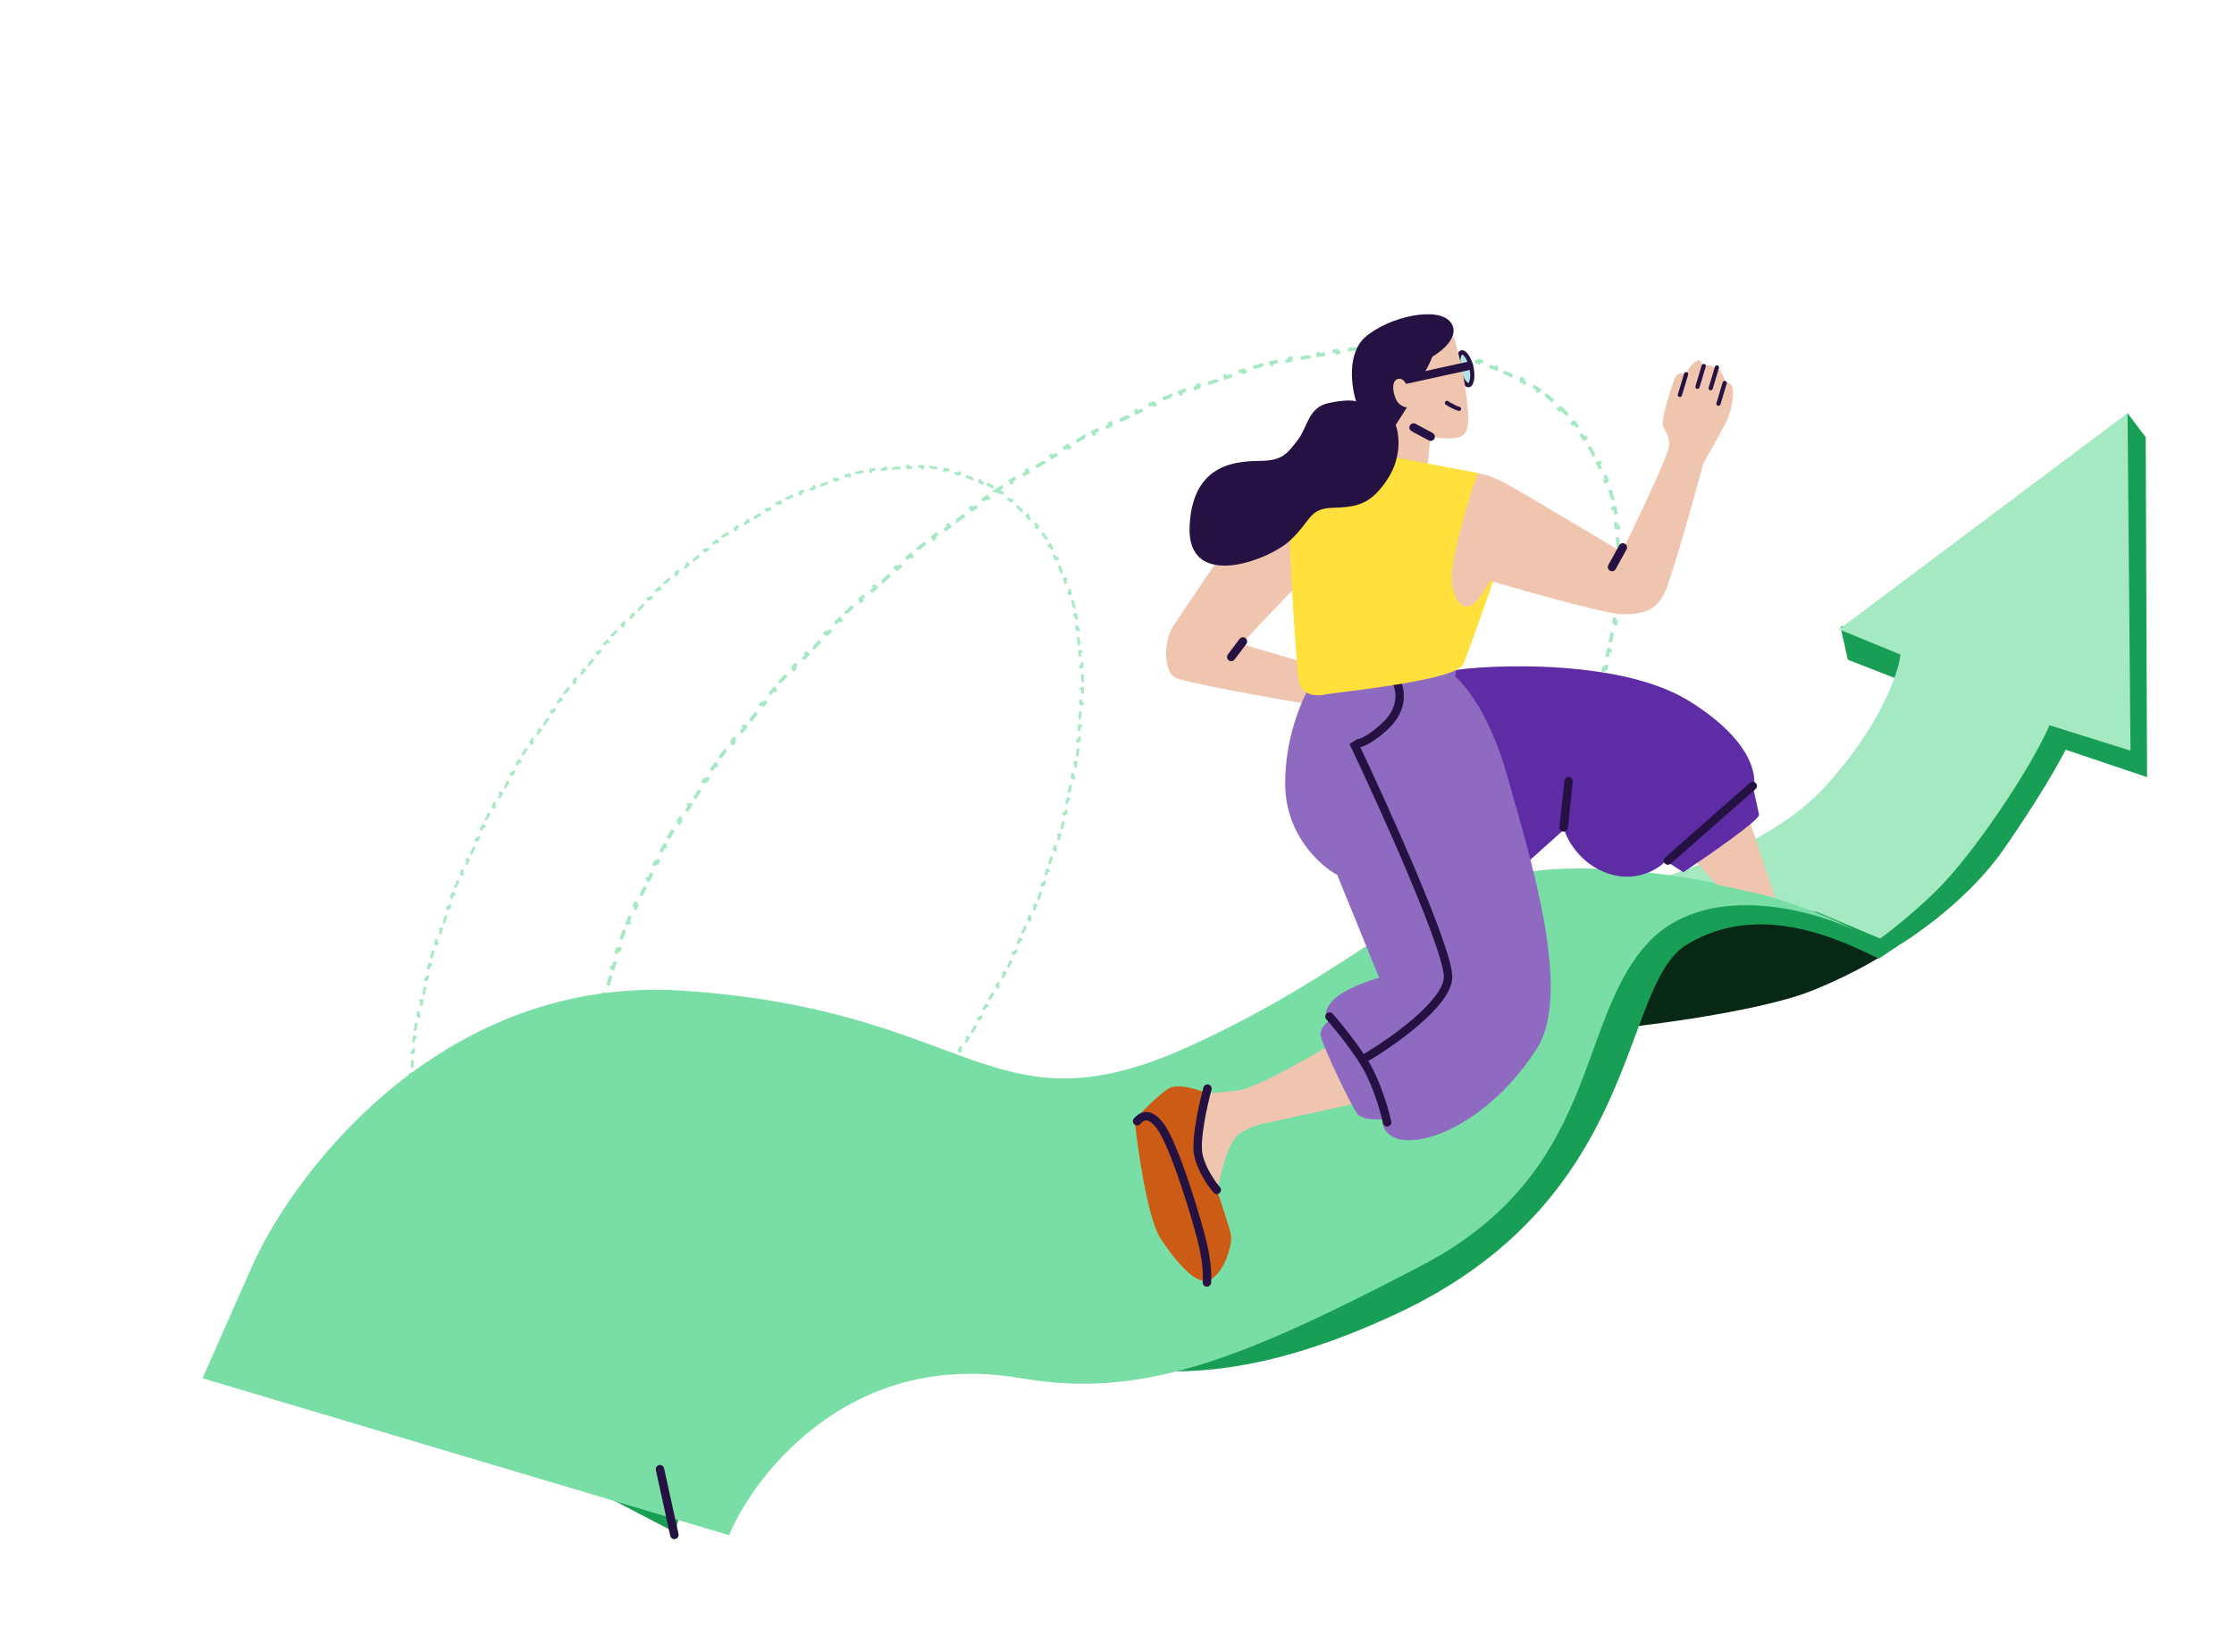 <svg width="146" height="108" viewBox="0 0 146 108" fill="none" xmlns="http://www.w3.org/2000/svg">
<path d="M102.015 26.685C102.164 26.83 102.31 26.979 102.452 27.133L102.366 27.212C102.436 27.288 102.506 27.365 102.574 27.442C102.643 27.52 102.71 27.599 102.776 27.678L102.866 27.604C103 27.764 103.129 27.928 103.254 28.094L103.16 28.164C103.284 28.329 103.404 28.498 103.519 28.669L103.615 28.604C103.732 28.777 103.843 28.953 103.95 29.132L103.85 29.192C103.956 29.369 104.058 29.548 104.155 29.731L104.258 29.676C104.356 29.86 104.449 30.046 104.538 30.236L104.432 30.285C104.52 30.471 104.603 30.66 104.682 30.851L104.79 30.807C104.869 30.999 104.944 31.194 105.015 31.391L104.905 31.43C104.975 31.624 105.04 31.82 105.101 32.018L105.213 31.984C105.274 32.182 105.331 32.382 105.384 32.585L105.271 32.614C105.323 32.813 105.372 33.015 105.416 33.218L105.53 33.193C105.574 33.396 105.614 33.6 105.651 33.806L105.536 33.826C105.572 34.029 105.604 34.234 105.632 34.441L105.748 34.425C105.776 34.63 105.8 34.836 105.821 35.045L105.705 35.056C105.726 35.261 105.743 35.468 105.757 35.677L105.873 35.669C105.887 35.876 105.897 36.083 105.904 36.292L105.787 36.296C105.794 36.502 105.798 36.71 105.798 36.92L105.915 36.919C105.915 37.126 105.912 37.334 105.906 37.543L105.789 37.539C105.784 37.746 105.775 37.953 105.763 38.163L105.879 38.169C105.867 38.376 105.853 38.583 105.835 38.792L105.719 38.782C105.701 38.987 105.681 39.194 105.658 39.402L105.774 39.415C105.751 39.621 105.725 39.828 105.697 40.035L105.581 40.02C105.554 40.224 105.523 40.429 105.49 40.635L105.605 40.653C105.572 40.858 105.537 41.065 105.499 41.272L105.384 41.251C105.347 41.453 105.307 41.655 105.265 41.859L105.379 41.883C105.337 42.087 105.292 42.292 105.245 42.499L105.131 42.472C105.085 42.672 105.037 42.873 104.987 43.074L105.1 43.102C105.049 43.304 104.997 43.507 104.941 43.71L104.829 43.679C104.775 43.878 104.719 44.078 104.661 44.278L104.773 44.31C104.715 44.509 104.655 44.709 104.592 44.909L104.481 44.874C104.419 45.072 104.356 45.271 104.29 45.47L104.401 45.507C104.336 45.702 104.269 45.899 104.2 46.096L104.09 46.057C104.022 46.254 103.951 46.451 103.878 46.648L103.988 46.688C103.917 46.882 103.844 47.076 103.769 47.271L103.66 47.229C103.585 47.422 103.509 47.615 103.431 47.809L103.539 47.853C103.461 48.046 103.382 48.239 103.3 48.433L103.193 48.388C103.113 48.577 103.031 48.768 102.948 48.958L103.055 49.005C102.971 49.196 102.885 49.387 102.798 49.579L102.692 49.531C102.607 49.718 102.52 49.906 102.431 50.095L102.536 50.145C102.448 50.332 102.358 50.52 102.266 50.708L102.161 50.657C102.07 50.844 101.977 51.032 101.882 51.219L101.986 51.272C101.894 51.456 101.799 51.64 101.703 51.825L101.6 51.771C101.504 51.955 101.407 52.139 101.308 52.324L101.411 52.379C101.312 52.562 101.213 52.746 101.111 52.929L101.009 52.873C100.909 53.054 100.808 53.234 100.706 53.415L100.807 53.473C100.704 53.654 100.6 53.836 100.494 54.017L100.393 53.958C100.289 54.137 100.183 54.316 100.076 54.495L100.176 54.555C100.07 54.733 99.962 54.911 99.853 55.089L99.753 55.028C99.644 55.205 99.534 55.383 99.422 55.56L99.521 55.622C99.411 55.798 99.299 55.973 99.186 56.148L99.088 56.085C98.976 56.259 98.862 56.433 98.748 56.607L98.845 56.672C98.73 56.846 98.614 57.02 98.496 57.194L98.4 57.129C98.284 57.3 98.167 57.472 98.049 57.643L98.145 57.709C98.027 57.88 97.908 58.051 97.788 58.222L97.692 58.154C97.572 58.325 97.451 58.495 97.328 58.666L97.423 58.734C97.302 58.902 97.18 59.069 97.056 59.237L96.963 59.168C96.84 59.335 96.716 59.502 96.591 59.669L96.684 59.739C96.558 59.906 96.432 60.073 96.304 60.24L96.211 60.169C96.086 60.333 95.959 60.497 95.831 60.661L95.923 60.732C95.795 60.896 95.666 61.06 95.536 61.223L95.445 61.151C95.315 61.314 95.184 61.477 95.052 61.639L95.143 61.713C95.012 61.874 94.88 62.035 94.748 62.195L94.658 62.121C94.526 62.281 94.392 62.44 94.258 62.599L94.347 62.675C94.213 62.834 94.077 62.994 93.941 63.153L93.852 63.077C93.717 63.234 93.581 63.391 93.444 63.548L93.532 63.625C93.396 63.781 93.258 63.937 93.119 64.093L93.032 64.016C92.894 64.171 92.754 64.327 92.614 64.482L92.7 64.56C92.561 64.714 92.42 64.868 92.279 65.022L92.193 64.942C92.052 65.095 91.911 65.247 91.769 65.399L91.854 65.479C91.711 65.631 91.568 65.782 91.423 65.934L91.339 65.853C91.195 66.004 91.051 66.154 90.905 66.304L90.989 66.385C90.845 66.534 90.699 66.683 90.553 66.831L90.47 66.749C90.324 66.897 90.177 67.044 90.029 67.192L90.111 67.274C89.963 67.422 89.814 67.569 89.665 67.716L89.583 67.632C89.435 67.777 89.287 67.921 89.137 68.065L89.218 68.149C89.068 68.294 88.917 68.438 88.766 68.581L88.685 68.497C88.534 68.64 88.382 68.783 88.228 68.926L88.308 69.011C88.156 69.153 88.004 69.294 87.85 69.434L87.771 69.348C87.618 69.489 87.464 69.628 87.31 69.768L87.388 69.855C87.233 69.994 87.077 70.133 86.92 70.272L86.843 70.185C86.765 70.254 86.686 70.324 86.608 70.393C86.529 70.462 86.45 70.531 86.371 70.599L86.448 70.687C86.29 70.825 86.132 70.962 85.974 71.097L85.898 71.009C85.74 71.144 85.582 71.279 85.423 71.413L85.498 71.502C85.339 71.636 85.18 71.77 85.02 71.902L84.945 71.812C84.784 71.946 84.623 72.079 84.461 72.211L84.535 72.301C84.373 72.433 84.211 72.564 84.049 72.694L83.976 72.603C83.814 72.733 83.651 72.862 83.489 72.99L83.561 73.082C83.397 73.212 83.232 73.341 83.067 73.469L82.995 73.376C82.83 73.504 82.665 73.631 82.499 73.757L82.57 73.85C82.404 73.976 82.238 74.101 82.072 74.225L82.002 74.132C81.835 74.257 81.668 74.381 81.5 74.504L81.569 74.598C81.4 74.722 81.231 74.845 81.062 74.967L80.994 74.872C80.825 74.994 80.656 75.115 80.487 75.234L80.555 75.33C80.384 75.451 80.214 75.57 80.043 75.689L79.977 75.593C79.805 75.712 79.633 75.831 79.461 75.948L79.526 76.045C79.354 76.162 79.182 76.279 79.009 76.394L78.944 76.297C78.771 76.413 78.598 76.528 78.425 76.641L78.489 76.739C78.314 76.854 78.138 76.968 77.963 77.081L77.899 76.983C77.724 77.096 77.549 77.207 77.373 77.318L77.436 77.417C77.259 77.528 77.083 77.638 76.907 77.747L76.846 77.647C76.667 77.758 76.489 77.867 76.31 77.975L76.371 78.074C76.192 78.183 76.013 78.29 75.835 78.395L75.775 78.295C75.596 78.401 75.418 78.505 75.239 78.609L75.297 78.71C75.115 78.815 74.934 78.92 74.752 79.023L74.694 78.921C74.513 79.024 74.331 79.126 74.15 79.226L74.207 79.328C74.024 79.429 73.842 79.528 73.66 79.627L73.605 79.524C73.42 79.624 73.236 79.723 73.051 79.82L73.106 79.923C72.921 80.021 72.736 80.117 72.552 80.212L72.498 80.108C72.313 80.204 72.129 80.297 71.944 80.39L71.996 80.495C71.808 80.589 71.621 80.682 71.433 80.774L71.382 80.669C71.195 80.76 71.007 80.851 70.82 80.939L70.871 81.045C70.682 81.135 70.494 81.223 70.306 81.31L70.257 81.204C70.067 81.292 69.876 81.379 69.686 81.464L69.734 81.57C69.544 81.656 69.354 81.74 69.164 81.823L69.117 81.716C68.926 81.799 68.735 81.881 68.544 81.962L68.589 82.069C68.396 82.151 68.203 82.231 68.01 82.31L67.966 82.202C67.773 82.281 67.581 82.358 67.389 82.433L67.432 82.542C67.237 82.619 67.042 82.695 66.847 82.769L66.806 82.66C66.61 82.734 66.415 82.807 66.22 82.878L66.26 82.988C66.065 83.059 65.87 83.129 65.676 83.198L65.637 83.088C65.439 83.158 65.241 83.226 65.043 83.293L65.081 83.403C64.882 83.47 64.685 83.535 64.487 83.599L64.452 83.488C64.253 83.552 64.056 83.614 63.858 83.675L63.893 83.787C63.692 83.849 63.491 83.909 63.291 83.967L63.258 83.855C63.059 83.913 62.859 83.97 62.661 84.025L62.692 84.138C62.489 84.194 62.288 84.248 62.086 84.3L62.057 84.187C61.854 84.24 61.653 84.291 61.452 84.34L61.479 84.454C61.277 84.503 61.075 84.551 60.874 84.597L60.848 84.483C60.643 84.529 60.439 84.574 60.235 84.617L60.259 84.731C60.055 84.774 59.852 84.815 59.649 84.855L59.627 84.74C59.421 84.78 59.216 84.817 59.012 84.853L59.032 84.968C58.825 85.004 58.62 85.038 58.415 85.07L58.397 84.955C58.191 84.987 57.986 85.017 57.782 85.045L57.798 85.161C57.589 85.19 57.382 85.216 57.175 85.24L57.161 85.124C56.955 85.149 56.75 85.171 56.546 85.191L56.558 85.307C56.347 85.327 56.138 85.345 55.93 85.361L55.921 85.245C55.714 85.26 55.507 85.274 55.302 85.285L55.308 85.401C55.098 85.413 54.889 85.422 54.681 85.428L54.678 85.311C54.469 85.318 54.262 85.322 54.056 85.323L54.057 85.44C53.847 85.442 53.639 85.441 53.431 85.437L53.434 85.32C53.224 85.317 53.017 85.31 52.811 85.301L52.806 85.418C52.597 85.409 52.389 85.397 52.183 85.382L52.191 85.266C51.982 85.251 51.775 85.233 51.57 85.212L51.558 85.329C51.35 85.308 51.143 85.284 50.939 85.257L50.954 85.141C50.746 85.114 50.541 85.084 50.337 85.051L50.318 85.166C50.111 85.133 49.907 85.096 49.704 85.056L49.727 84.942C49.522 84.901 49.319 84.858 49.118 84.811L49.091 84.925C48.887 84.877 48.686 84.826 48.486 84.772L48.517 84.66C48.315 84.605 48.116 84.547 47.92 84.486L47.885 84.597C47.685 84.534 47.487 84.468 47.292 84.399L47.332 84.289C47.136 84.219 46.942 84.145 46.752 84.068L46.708 84.176C46.514 84.098 46.322 84.015 46.133 83.929L46.182 83.823C45.993 83.737 45.807 83.647 45.624 83.553L45.571 83.657C45.384 83.562 45.201 83.463 45.02 83.359L45.078 83.258C44.899 83.155 44.722 83.049 44.549 82.938L44.486 83.037C44.31 82.924 44.137 82.808 43.967 82.687L44.034 82.592C43.866 82.472 43.701 82.349 43.539 82.221L43.467 82.312C43.303 82.183 43.143 82.05 42.986 81.913L43.063 81.825C42.908 81.689 42.756 81.549 42.608 81.405L42.526 81.489C42.377 81.344 42.232 81.195 42.09 81.041L42.175 80.962C42.105 80.886 42.036 80.809 41.967 80.731C41.899 80.653 41.831 80.575 41.765 80.495L41.675 80.57C41.542 80.41 41.412 80.246 41.288 80.08L41.381 80.01C41.257 79.844 41.138 79.676 41.023 79.505L40.926 79.57C40.81 79.397 40.698 79.221 40.591 79.042L40.691 78.982C40.585 78.805 40.484 78.626 40.387 78.443L40.284 78.498C40.186 78.314 40.092 78.127 40.003 77.938L40.109 77.888C40.022 77.703 39.938 77.514 39.859 77.323L39.752 77.367C39.672 77.175 39.597 76.98 39.526 76.783L39.636 76.744C39.567 76.55 39.502 76.354 39.44 76.156L39.329 76.19C39.268 75.992 39.211 75.792 39.157 75.589L39.27 75.559C39.218 75.36 39.17 75.159 39.126 74.956L39.012 74.981C38.968 74.778 38.927 74.574 38.891 74.368L39.006 74.347C38.97 74.145 38.938 73.94 38.909 73.733L38.794 73.749C38.766 73.544 38.741 73.338 38.72 73.129L38.836 73.118C38.816 72.912 38.798 72.705 38.785 72.497L38.668 72.504C38.654 72.298 38.644 72.091 38.637 71.882L38.754 71.878C38.747 71.671 38.744 71.464 38.743 71.254L38.627 71.254C38.627 71.048 38.629 70.84 38.635 70.631L38.752 70.634C38.758 70.428 38.767 70.22 38.779 70.011L38.662 70.005C38.674 69.798 38.689 69.591 38.707 69.382L38.823 69.392C38.84 69.186 38.861 68.98 38.884 68.772L38.768 68.759C38.79 68.553 38.816 68.346 38.844 68.138L38.96 68.154C38.988 67.95 39.018 67.745 39.051 67.539L38.936 67.521C38.969 67.315 39.005 67.109 39.043 66.902L39.158 66.923C39.195 66.721 39.235 66.519 39.277 66.315L39.163 66.291C39.205 66.087 39.249 65.881 39.297 65.675L39.41 65.701C39.456 65.502 39.504 65.301 39.555 65.1L39.441 65.072C39.492 64.87 39.545 64.667 39.6 64.464L39.713 64.495C39.767 64.296 39.823 64.096 39.881 63.896L39.769 63.864C39.827 63.665 39.887 63.465 39.949 63.265L40.061 63.3C40.122 63.102 40.186 62.903 40.252 62.704L40.141 62.667C40.206 62.471 40.272 62.275 40.341 62.078L40.451 62.117C40.52 61.92 40.59 61.723 40.663 61.526L40.553 61.486C40.625 61.292 40.698 61.098 40.773 60.903L40.882 60.945C40.956 60.752 41.032 60.559 41.111 60.365L41.002 60.321C41.08 60.128 41.16 59.935 41.241 59.741L41.349 59.786C41.429 59.596 41.511 59.406 41.594 59.216L41.487 59.169C41.571 58.978 41.656 58.787 41.743 58.595L41.849 58.643C41.935 58.456 42.022 58.267 42.111 58.079L42.005 58.029C42.093 57.842 42.184 57.654 42.275 57.466L42.38 57.517C42.472 57.33 42.565 57.142 42.659 56.955L42.555 56.902C42.648 56.718 42.742 56.534 42.838 56.349L42.942 56.403C43.038 56.219 43.135 56.035 43.234 55.85L43.131 55.795C43.229 55.612 43.329 55.428 43.43 55.244L43.532 55.301C43.632 55.12 43.733 54.939 43.836 54.758L43.734 54.701C43.837 54.52 43.942 54.338 44.047 54.157L44.148 54.216C44.252 54.037 44.358 53.858 44.465 53.679L44.365 53.619C44.472 53.441 44.58 53.263 44.689 53.085L44.788 53.146C44.897 52.969 45.007 52.791 45.119 52.614L45.02 52.552C45.131 52.376 45.242 52.201 45.355 52.026L45.453 52.089C45.566 51.915 45.679 51.741 45.794 51.567L45.696 51.502C45.811 51.328 45.928 51.154 46.045 50.979L46.142 51.045C46.258 50.873 46.374 50.702 46.492 50.531L46.396 50.465C46.514 50.294 46.633 50.123 46.754 49.952L46.849 50.02C46.969 49.849 47.091 49.679 47.213 49.508L47.119 49.44C47.239 49.272 47.362 49.105 47.485 48.937L47.579 49.006C47.702 48.839 47.826 48.672 47.951 48.505L47.858 48.435C47.983 48.268 48.11 48.101 48.237 47.934L48.33 48.005C48.456 47.841 48.582 47.677 48.71 47.513L48.618 47.441C48.746 47.278 48.875 47.114 49.005 46.951L49.096 47.023C49.226 46.86 49.357 46.697 49.489 46.535L49.399 46.461C49.529 46.3 49.661 46.139 49.794 45.979L49.884 46.053C50.016 45.893 50.149 45.734 50.283 45.574L50.194 45.499C50.329 45.34 50.464 45.18 50.601 45.021L50.689 45.097C50.824 44.94 50.96 44.783 51.097 44.626L51.009 44.549C51.146 44.393 51.283 44.237 51.422 44.081L51.509 44.158C51.648 44.003 51.787 43.847 51.928 43.692L51.841 43.614C51.981 43.46 52.121 43.306 52.263 43.152L52.349 43.231C52.489 43.079 52.63 42.927 52.773 42.775L52.688 42.695C52.83 42.543 52.974 42.392 53.118 42.24L53.203 42.321C53.346 42.17 53.491 42.02 53.636 41.87L53.552 41.789C53.697 41.64 53.842 41.491 53.989 41.343L54.072 41.425C54.218 41.277 54.365 41.13 54.513 40.982L54.43 40.9C54.578 40.752 54.727 40.605 54.877 40.458L54.958 40.542C55.106 40.397 55.255 40.253 55.405 40.108L55.324 40.025C55.473 39.88 55.624 39.736 55.776 39.593L55.856 39.677C56.008 39.534 56.16 39.391 56.313 39.248L56.233 39.163C56.385 39.021 56.538 38.88 56.691 38.739L56.77 38.825C56.923 38.685 57.077 38.545 57.232 38.406L57.154 38.319C57.309 38.18 57.465 38.04 57.621 37.902L57.699 37.989C57.777 37.92 57.855 37.85 57.934 37.781C58.013 37.712 58.091 37.643 58.17 37.574L58.093 37.486C58.251 37.349 58.409 37.212 58.568 37.076L58.643 37.165C58.801 37.029 58.96 36.895 59.118 36.761L59.043 36.672C59.203 36.537 59.362 36.404 59.522 36.272L59.596 36.361C59.757 36.228 59.919 36.095 60.08 35.963L60.007 35.873C60.168 35.741 60.33 35.61 60.493 35.48L60.566 35.571C60.728 35.441 60.89 35.312 61.053 35.184L60.98 35.092C61.145 34.962 61.31 34.833 61.475 34.705L61.546 34.798C61.712 34.67 61.877 34.543 62.042 34.417L61.971 34.324C62.137 34.198 62.303 34.073 62.469 33.949L62.539 34.042C62.706 33.917 62.874 33.793 63.041 33.67L62.972 33.576C63.141 33.452 63.31 33.329 63.479 33.207L63.547 33.301C63.716 33.18 63.885 33.059 64.054 32.939L63.987 32.844C64.157 32.723 64.328 32.604 64.498 32.485L64.565 32.581C64.737 32.461 64.909 32.343 65.081 32.226L65.015 32.129C65.187 32.012 65.36 31.895 65.532 31.78L65.597 31.877C65.77 31.761 65.943 31.646 66.117 31.532L66.052 31.435C66.228 31.32 66.403 31.206 66.579 31.093L66.642 31.191C66.817 31.078 66.993 30.966 67.168 30.856L67.106 30.757C67.282 30.646 67.458 30.536 67.635 30.427L67.696 30.526C67.874 30.416 68.053 30.307 68.231 30.199L68.171 30.099C68.349 29.991 68.528 29.884 68.707 29.779L68.766 29.879C68.945 29.773 69.124 29.668 69.303 29.565L69.244 29.464C69.426 29.358 69.608 29.254 69.79 29.151L69.847 29.253C70.029 29.15 70.21 29.048 70.392 28.948L70.335 28.846C70.517 28.745 70.699 28.645 70.881 28.547L70.937 28.65C71.121 28.55 71.306 28.451 71.49 28.354L71.436 28.251C71.621 28.153 71.805 28.057 71.99 27.962L72.043 28.066C72.228 27.97 72.413 27.876 72.597 27.784L72.545 27.679C72.733 27.585 72.921 27.492 73.108 27.4L73.16 27.505C73.347 27.414 73.534 27.323 73.721 27.234L73.671 27.129C73.859 27.039 74.047 26.951 74.236 26.864L74.284 26.97C74.475 26.882 74.665 26.795 74.855 26.71L74.807 26.604C74.998 26.518 75.188 26.434 75.378 26.351L75.424 26.458C75.616 26.375 75.807 26.293 75.998 26.212L75.952 26.105C76.146 26.023 76.339 25.943 76.532 25.864L76.576 25.972C76.768 25.893 76.961 25.816 77.153 25.74L77.11 25.632C77.305 25.555 77.5 25.479 77.694 25.405L77.736 25.514C77.931 25.44 78.126 25.367 78.321 25.296L78.281 25.186C78.476 25.114 78.671 25.044 78.866 24.976L78.904 25.086C79.103 25.016 79.301 24.948 79.498 24.881L79.461 24.771C79.659 24.704 79.857 24.638 80.054 24.575L80.09 24.686C80.288 24.622 80.486 24.56 80.683 24.499L80.649 24.387C80.85 24.325 81.05 24.265 81.251 24.207L81.283 24.319C81.483 24.26 81.682 24.204 81.881 24.149L81.85 24.036C82.052 23.98 82.254 23.926 82.455 23.874L82.485 23.986C82.687 23.934 82.889 23.883 83.09 23.834L83.062 23.72C83.265 23.671 83.466 23.623 83.668 23.577L83.694 23.691C83.899 23.644 84.103 23.6 84.306 23.557L84.282 23.443C84.487 23.4 84.69 23.358 84.893 23.319L84.915 23.434C85.121 23.394 85.326 23.357 85.53 23.321L85.51 23.206C85.716 23.17 85.922 23.136 86.127 23.104L86.145 23.219C86.351 23.187 86.555 23.157 86.76 23.128L86.744 23.013C86.952 22.984 87.16 22.958 87.367 22.933L87.38 23.049C87.586 23.025 87.791 23.003 87.995 22.983L87.984 22.867C88.194 22.847 88.403 22.829 88.612 22.813L88.62 22.929C88.828 22.913 89.034 22.9 89.239 22.889L89.233 22.772C89.443 22.761 89.652 22.752 89.86 22.746L89.864 22.862C90.072 22.856 90.279 22.852 90.485 22.851L90.484 22.734C90.694 22.732 90.903 22.733 91.11 22.737L91.108 22.854C91.317 22.857 91.525 22.864 91.731 22.873L91.736 22.756C91.945 22.765 92.153 22.777 92.359 22.792L92.35 22.908C92.559 22.923 92.766 22.941 92.972 22.962L92.983 22.845C93.192 22.866 93.398 22.89 93.603 22.917L93.588 23.032C93.795 23.059 94.001 23.09 94.205 23.123L94.223 23.008C94.43 23.041 94.635 23.078 94.837 23.118L94.815 23.232C95.02 23.273 95.223 23.316 95.424 23.363L95.45 23.249C95.654 23.297 95.856 23.347 96.055 23.401L96.025 23.514C96.226 23.569 96.425 23.627 96.622 23.688L96.657 23.577C96.857 23.64 97.054 23.706 97.249 23.775L97.21 23.885C97.406 23.955 97.599 24.029 97.79 24.106L97.834 23.998C98.028 24.076 98.219 24.159 98.408 24.245L98.36 24.351C98.549 24.437 98.734 24.527 98.918 24.62L98.971 24.517C99.157 24.612 99.341 24.711 99.521 24.814L99.463 24.916C99.643 25.019 99.819 25.125 99.993 25.236L100.055 25.137C100.232 25.25 100.405 25.366 100.575 25.487L100.507 25.582C100.675 25.702 100.841 25.825 101.002 25.953L101.075 25.861C101.238 25.991 101.399 26.124 101.556 26.261L101.479 26.349C101.634 26.485 101.785 26.625 101.934 26.769L102.015 26.685Z" stroke="#A5E9C3" stroke-width="0.233" stroke-dasharray="0.62 0.62"/>
<path d="M64.501 31.621C64.644 31.695 64.786 31.773 64.926 31.855L64.881 31.933C64.95 31.974 65.019 32.015 65.088 32.057C65.157 32.1 65.225 32.143 65.292 32.187L65.341 32.111C65.477 32.2 65.611 32.292 65.742 32.387L65.689 32.46C65.819 32.554 65.946 32.651 66.071 32.752L66.128 32.682C66.254 32.783 66.377 32.888 66.499 32.996L66.439 33.063C66.558 33.17 66.676 33.279 66.79 33.392L66.853 33.328C66.969 33.441 67.082 33.557 67.192 33.677L67.126 33.738C67.235 33.855 67.341 33.975 67.444 34.099L67.513 34.04C67.618 34.164 67.719 34.291 67.818 34.42L67.747 34.475C67.844 34.601 67.939 34.731 68.031 34.863L68.105 34.811C68.198 34.943 68.288 35.078 68.376 35.215L68.3 35.264C68.386 35.399 68.469 35.536 68.551 35.675L68.629 35.63C68.71 35.769 68.788 35.911 68.865 36.055L68.785 36.097C68.86 36.238 68.933 36.382 69.004 36.528L69.085 36.488C69.155 36.633 69.223 36.78 69.289 36.929L69.206 36.966C69.271 37.112 69.333 37.261 69.393 37.411L69.477 37.378C69.537 37.527 69.594 37.678 69.65 37.832L69.565 37.862C69.62 38.013 69.672 38.165 69.722 38.319L69.808 38.291C69.858 38.444 69.906 38.599 69.952 38.756L69.866 38.781C69.911 38.935 69.954 39.09 69.996 39.246L70.083 39.224C70.124 39.38 70.163 39.537 70.2 39.696L70.112 39.717C70.149 39.872 70.183 40.029 70.216 40.188L70.305 40.17C70.337 40.328 70.368 40.488 70.397 40.649L70.309 40.665C70.337 40.822 70.364 40.98 70.388 41.14L70.478 41.126C70.502 41.286 70.526 41.448 70.547 41.61L70.458 41.622C70.479 41.78 70.498 41.939 70.516 42.099L70.605 42.09C70.623 42.251 70.639 42.413 70.653 42.576L70.564 42.584C70.578 42.743 70.59 42.903 70.601 43.064L70.691 43.058C70.702 43.219 70.711 43.381 70.719 43.544L70.629 43.549C70.636 43.709 70.643 43.871 70.647 44.033L70.737 44.031C70.742 44.191 70.745 44.353 70.747 44.515L70.657 44.516C70.658 44.678 70.659 44.84 70.657 45.004L70.747 45.005C70.746 45.165 70.743 45.326 70.74 45.487L70.649 45.485C70.645 45.646 70.64 45.808 70.633 45.971L70.723 45.975C70.717 46.136 70.709 46.297 70.699 46.46L70.609 46.455C70.6 46.615 70.589 46.776 70.578 46.937L70.667 46.944C70.656 47.106 70.642 47.268 70.628 47.432L70.538 47.424C70.524 47.583 70.509 47.742 70.492 47.903L70.582 47.912C70.565 48.073 70.547 48.234 70.528 48.397L70.438 48.386C70.419 48.546 70.399 48.706 70.378 48.867L70.467 48.879C70.446 49.039 70.424 49.199 70.4 49.359L70.311 49.346C70.288 49.506 70.263 49.667 70.237 49.828L70.326 49.842C70.301 50.001 70.274 50.16 70.246 50.32L70.158 50.304C70.13 50.463 70.101 50.622 70.072 50.781L70.16 50.798C70.13 50.957 70.099 51.117 70.067 51.278L69.979 51.26C69.948 51.417 69.915 51.575 69.882 51.732L69.97 51.751C69.936 51.909 69.901 52.068 69.866 52.227L69.778 52.207C69.742 52.364 69.706 52.522 69.668 52.681L69.756 52.701C69.719 52.858 69.68 53.015 69.641 53.172L69.554 53.15C69.515 53.307 69.474 53.464 69.433 53.621L69.52 53.644C69.479 53.8 69.438 53.957 69.395 54.114L69.308 54.09C69.265 54.245 69.222 54.4 69.177 54.556L69.264 54.581C69.219 54.736 69.174 54.893 69.127 55.049L69.041 55.023C68.995 55.178 68.948 55.332 68.901 55.487L68.987 55.513C68.939 55.667 68.891 55.822 68.841 55.976L68.755 55.949C68.706 56.103 68.655 56.257 68.604 56.412L68.69 56.44C68.639 56.593 68.587 56.746 68.534 56.9L68.449 56.87C68.397 57.023 68.344 57.175 68.29 57.328L68.375 57.358C68.32 57.511 68.265 57.664 68.209 57.817L68.125 57.786C68.069 57.937 68.013 58.089 67.956 58.24L68.04 58.272C67.984 58.423 67.926 58.574 67.867 58.725L67.783 58.693C67.725 58.843 67.665 58.995 67.605 59.146L67.688 59.179C67.629 59.329 67.568 59.479 67.506 59.629L67.423 59.595C67.362 59.744 67.3 59.893 67.237 60.042L67.32 60.077C67.257 60.227 67.193 60.376 67.129 60.526L67.046 60.49C66.982 60.638 66.917 60.786 66.852 60.934L66.934 60.97C66.869 61.118 66.802 61.265 66.735 61.413L66.653 61.376C66.586 61.523 66.519 61.67 66.45 61.818L66.532 61.856C66.463 62.002 66.394 62.149 66.325 62.296L66.243 62.257C66.174 62.402 66.104 62.548 66.033 62.693L66.114 62.733C66.043 62.878 65.972 63.024 65.899 63.169L65.818 63.129C65.746 63.274 65.673 63.419 65.6 63.563L65.68 63.604C65.607 63.748 65.533 63.891 65.458 64.035L65.378 63.993C65.303 64.137 65.228 64.28 65.152 64.423L65.231 64.466C65.155 64.609 65.078 64.752 65.001 64.895L64.921 64.852C64.845 64.994 64.767 65.135 64.689 65.276L64.768 65.32C64.689 65.461 64.61 65.603 64.53 65.744L64.452 65.7C64.372 65.841 64.292 65.982 64.21 66.123L64.288 66.168C64.208 66.307 64.126 66.447 64.044 66.587L63.967 66.541C63.885 66.68 63.803 66.819 63.719 66.958L63.797 67.004C63.713 67.143 63.629 67.282 63.544 67.421L63.467 67.374C63.425 67.443 63.382 67.512 63.34 67.582C63.297 67.651 63.254 67.72 63.211 67.789L63.288 67.837C63.202 67.975 63.115 68.112 63.028 68.249L62.952 68.201C62.866 68.338 62.778 68.474 62.691 68.609L62.767 68.658C62.679 68.794 62.59 68.929 62.502 69.064L62.426 69.014C62.337 69.15 62.247 69.286 62.157 69.42L62.231 69.47C62.141 69.605 62.05 69.739 61.959 69.873L61.885 69.822C61.794 69.955 61.702 70.088 61.61 70.22L61.684 70.271C61.591 70.405 61.498 70.538 61.404 70.671L61.33 70.618C61.236 70.751 61.142 70.882 61.047 71.013L61.12 71.066C61.026 71.197 60.931 71.328 60.835 71.458L60.763 71.404C60.666 71.535 60.569 71.665 60.472 71.795L60.545 71.849C60.447 71.979 60.349 72.108 60.251 72.237L60.179 72.182C60.081 72.311 59.983 72.439 59.884 72.566L59.955 72.621C59.855 72.749 59.755 72.877 59.655 73.004L59.584 72.948C59.483 73.075 59.382 73.202 59.28 73.328L59.35 73.384C59.249 73.51 59.146 73.636 59.044 73.76L58.974 73.703C58.871 73.828 58.768 73.952 58.665 74.076L58.734 74.134C58.629 74.259 58.524 74.383 58.419 74.506L58.35 74.448C58.245 74.571 58.14 74.693 58.034 74.814L58.102 74.874C57.995 74.996 57.889 75.117 57.782 75.238L57.714 75.178C57.606 75.3 57.498 75.421 57.389 75.541L57.456 75.602C57.347 75.722 57.238 75.841 57.129 75.96L57.062 75.899C56.953 76.018 56.843 76.136 56.733 76.253L56.798 76.315C56.686 76.433 56.574 76.552 56.462 76.669L56.397 76.606C56.285 76.723 56.172 76.839 56.06 76.954L56.124 77.017C56.011 77.133 55.897 77.248 55.783 77.362L55.719 77.298C55.604 77.413 55.489 77.528 55.373 77.641L55.436 77.705C55.321 77.819 55.204 77.931 55.088 78.043L55.026 77.978C54.909 78.09 54.792 78.201 54.675 78.312L54.736 78.377C54.617 78.489 54.498 78.6 54.379 78.71L54.318 78.643C54.199 78.753 54.079 78.861 53.96 78.969L54.02 79.036C53.899 79.144 53.778 79.252 53.657 79.359L53.598 79.291C53.475 79.399 53.353 79.505 53.23 79.61L53.289 79.679C53.166 79.784 53.043 79.889 52.92 79.992L52.862 79.923C52.738 80.028 52.613 80.131 52.488 80.234L52.545 80.303C52.419 80.407 52.293 80.509 52.167 80.61L52.111 80.54C51.984 80.64 51.858 80.74 51.732 80.838L51.788 80.909C51.659 81.01 51.53 81.109 51.401 81.208L51.346 81.136C51.217 81.234 51.087 81.331 50.958 81.427L51.012 81.499C50.882 81.596 50.751 81.691 50.621 81.785L50.568 81.712C50.436 81.807 50.303 81.901 50.171 81.994L50.222 82.068C50.089 82.161 49.956 82.253 49.823 82.343L49.773 82.269C49.638 82.36 49.504 82.45 49.37 82.538L49.419 82.614C49.283 82.704 49.147 82.792 49.011 82.879L48.962 82.803C48.826 82.89 48.69 82.975 48.554 83.059L48.602 83.136C48.462 83.222 48.323 83.307 48.184 83.39L48.138 83.313C47.998 83.396 47.859 83.478 47.72 83.558L47.765 83.636C47.624 83.717 47.483 83.797 47.343 83.875L47.299 83.796C47.157 83.875 47.014 83.953 46.872 84.029L46.914 84.108C46.772 84.184 46.629 84.259 46.486 84.332L46.446 84.251C46.3 84.326 46.154 84.399 46.009 84.47L46.049 84.551C45.903 84.622 45.757 84.692 45.611 84.76L45.573 84.678C45.426 84.747 45.279 84.814 45.132 84.879L45.169 84.962C45.019 85.028 44.87 85.092 44.722 85.154L44.687 85.072C44.538 85.134 44.389 85.195 44.24 85.254L44.274 85.338C44.121 85.398 43.969 85.456 43.818 85.513L43.786 85.428C43.635 85.484 43.484 85.539 43.334 85.591L43.363 85.676C43.208 85.73 43.053 85.781 42.899 85.831L42.871 85.745C42.718 85.795 42.564 85.842 42.411 85.887L42.437 85.973C42.279 86.02 42.123 86.064 41.967 86.106L41.944 86.018C41.787 86.06 41.631 86.1 41.476 86.137L41.497 86.225C41.338 86.263 41.179 86.298 41.022 86.332L41.003 86.243C40.845 86.277 40.687 86.308 40.529 86.336L40.545 86.425C40.385 86.454 40.225 86.481 40.066 86.505L40.052 86.415C39.892 86.439 39.732 86.461 39.573 86.48L39.584 86.569C39.422 86.588 39.261 86.605 39.1 86.618L39.093 86.529C38.931 86.542 38.77 86.553 38.611 86.561L38.615 86.651C38.452 86.659 38.291 86.665 38.13 86.667L38.128 86.577C37.966 86.579 37.806 86.579 37.646 86.575L37.644 86.665C37.481 86.661 37.319 86.654 37.158 86.644L37.163 86.555C37.002 86.544 36.842 86.531 36.683 86.515L36.674 86.605C36.512 86.588 36.351 86.568 36.191 86.544L36.204 86.455C36.045 86.432 35.887 86.405 35.73 86.375L35.713 86.463C35.553 86.433 35.394 86.399 35.237 86.361L35.258 86.273C35.102 86.236 34.947 86.195 34.793 86.151L34.768 86.237C34.612 86.192 34.457 86.143 34.304 86.091L34.333 86.006C34.181 85.954 34.03 85.898 33.881 85.839L33.848 85.923C33.697 85.863 33.548 85.799 33.401 85.732L33.438 85.65C33.292 85.584 33.148 85.514 33.005 85.44L32.964 85.52C32.821 85.445 32.678 85.367 32.538 85.286L32.584 85.208C32.514 85.167 32.445 85.126 32.376 85.084C32.308 85.041 32.24 84.998 32.172 84.954L32.123 85.03C31.987 84.941 31.854 84.849 31.723 84.754L31.776 84.681C31.646 84.587 31.518 84.489 31.393 84.389L31.337 84.459C31.211 84.357 31.087 84.252 30.966 84.145L31.026 84.078C30.906 83.971 30.789 83.861 30.674 83.749L30.611 83.813C30.496 83.7 30.383 83.583 30.272 83.464L30.338 83.403C30.23 83.285 30.124 83.165 30.02 83.042L29.951 83.1C29.847 82.977 29.745 82.85 29.646 82.721L29.718 82.666C29.62 82.539 29.526 82.41 29.433 82.278L29.359 82.33C29.267 82.198 29.177 82.063 29.089 81.925L29.165 81.877C29.079 81.742 28.995 81.605 28.914 81.465L28.836 81.511C28.755 81.371 28.676 81.23 28.599 81.086L28.679 81.044C28.604 80.902 28.531 80.759 28.461 80.613L28.38 80.653C28.31 80.508 28.242 80.361 28.176 80.211L28.258 80.175C28.194 80.029 28.132 79.88 28.071 79.73L27.988 79.763C27.928 79.614 27.87 79.462 27.815 79.309L27.899 79.278C27.845 79.128 27.793 78.975 27.742 78.821L27.656 78.849C27.606 78.696 27.558 78.542 27.512 78.385L27.599 78.36C27.553 78.206 27.51 78.051 27.469 77.894L27.382 77.917C27.341 77.761 27.302 77.604 27.264 77.445L27.352 77.424C27.316 77.269 27.281 77.112 27.248 76.953L27.16 76.971C27.127 76.813 27.096 76.653 27.067 76.492L27.156 76.476C27.128 76.319 27.101 76.161 27.076 76.001L26.987 76.015C26.962 75.855 26.939 75.693 26.917 75.53L27.007 75.519C26.986 75.361 26.966 75.202 26.949 75.041L26.859 75.051C26.842 74.89 26.826 74.728 26.811 74.565L26.901 74.557C26.887 74.398 26.875 74.238 26.864 74.076L26.774 74.082C26.763 73.921 26.753 73.76 26.746 73.597L26.836 73.592C26.828 73.432 26.822 73.27 26.817 73.108L26.727 73.11C26.723 72.95 26.72 72.788 26.718 72.626L26.808 72.625C26.806 72.463 26.806 72.3 26.807 72.137L26.717 72.136C26.718 71.976 26.721 71.815 26.725 71.653L26.815 71.656C26.819 71.495 26.825 71.332 26.831 71.17L26.741 71.166C26.748 71.005 26.756 70.844 26.765 70.681L26.855 70.686C26.864 70.526 26.875 70.365 26.887 70.203L26.797 70.197C26.809 70.035 26.822 69.872 26.837 69.709L26.926 69.717C26.941 69.558 26.956 69.398 26.973 69.238L26.883 69.229C26.9 69.068 26.918 68.906 26.937 68.744L27.026 68.755C27.045 68.595 27.065 68.434 27.087 68.273L26.997 68.262C27.018 68.102 27.041 67.942 27.064 67.782L27.154 67.795C27.177 67.635 27.202 67.474 27.227 67.313L27.139 67.298C27.164 67.14 27.19 66.981 27.218 66.821L27.307 66.837C27.334 66.678 27.363 66.519 27.393 66.359L27.304 66.343C27.334 66.183 27.365 66.023 27.397 65.863L27.485 65.881C27.517 65.724 27.549 65.566 27.583 65.409L27.495 65.39C27.528 65.231 27.563 65.073 27.599 64.914L27.687 64.934C27.722 64.776 27.759 64.618 27.796 64.46L27.709 64.439C27.746 64.283 27.784 64.126 27.823 63.969L27.911 63.991C27.95 63.834 27.99 63.677 28.031 63.519L27.944 63.496C27.985 63.34 28.027 63.184 28.07 63.027L28.157 63.051C28.199 62.896 28.243 62.741 28.287 62.585L28.201 62.56C28.245 62.404 28.291 62.248 28.337 62.092L28.424 62.117C28.469 61.963 28.516 61.809 28.564 61.654L28.478 61.627C28.526 61.473 28.574 61.319 28.623 61.165L28.709 61.192C28.759 61.038 28.809 60.883 28.86 60.729L28.775 60.7C28.826 60.547 28.877 60.394 28.93 60.241L29.015 60.27C29.067 60.118 29.121 59.965 29.175 59.813L29.09 59.783C29.144 59.63 29.199 59.477 29.255 59.324L29.34 59.354C29.395 59.203 29.451 59.052 29.508 58.901L29.424 58.869C29.481 58.718 29.539 58.567 29.597 58.416L29.681 58.448C29.74 58.297 29.799 58.146 29.86 57.995L29.776 57.962C29.836 57.812 29.897 57.662 29.958 57.512L30.041 57.546C30.103 57.397 30.165 57.248 30.227 57.099L30.144 57.064C30.207 56.914 30.271 56.765 30.336 56.615L30.419 56.651C30.483 56.503 30.547 56.355 30.613 56.207L30.531 56.17C30.596 56.023 30.662 55.875 30.729 55.728L30.811 55.765C30.878 55.618 30.946 55.47 31.015 55.323L30.933 55.285C31.001 55.138 31.07 54.992 31.14 54.845L31.221 54.884C31.29 54.739 31.36 54.593 31.431 54.448L31.35 54.408C31.421 54.263 31.493 54.117 31.566 53.971L31.646 54.012C31.718 53.867 31.791 53.722 31.865 53.578L31.785 53.536C31.858 53.393 31.932 53.249 32.007 53.106L32.087 53.148C32.161 53.004 32.236 52.861 32.313 52.718L32.233 52.675C32.309 52.532 32.386 52.389 32.464 52.245L32.543 52.288C32.62 52.147 32.697 52.006 32.776 51.865L32.697 51.821C32.775 51.68 32.854 51.538 32.934 51.397L33.013 51.441C33.092 51.3 33.173 51.159 33.254 51.018L33.176 50.973C33.257 50.834 33.338 50.694 33.42 50.554L33.498 50.6C33.58 50.461 33.662 50.322 33.745 50.183L33.668 50.137C33.751 49.998 33.835 49.859 33.92 49.72L33.997 49.767C34.039 49.698 34.082 49.628 34.125 49.559C34.167 49.49 34.21 49.421 34.253 49.352L34.177 49.304C34.263 49.166 34.349 49.029 34.436 48.892L34.512 48.94C34.599 48.803 34.686 48.667 34.774 48.532L34.698 48.483C34.786 48.347 34.874 48.212 34.963 48.077L35.038 48.126C35.128 47.99 35.218 47.855 35.308 47.721L35.233 47.67C35.324 47.536 35.414 47.401 35.505 47.268L35.58 47.319C35.671 47.186 35.763 47.053 35.854 46.921L35.78 46.87C35.873 46.736 35.967 46.603 36.061 46.47L36.135 46.522C36.228 46.39 36.322 46.258 36.417 46.127L36.344 46.075C36.439 45.944 36.534 45.813 36.63 45.683L36.702 45.737C36.798 45.606 36.895 45.476 36.992 45.346L36.92 45.292C37.017 45.162 37.115 45.032 37.214 44.904L37.285 44.958C37.383 44.83 37.482 44.702 37.581 44.575L37.51 44.52C37.609 44.392 37.709 44.264 37.81 44.137L37.88 44.193C37.981 44.066 38.083 43.939 38.184 43.813L38.114 43.757C38.216 43.63 38.318 43.505 38.42 43.381L38.49 43.438C38.593 43.313 38.696 43.188 38.8 43.065L38.731 43.007C38.835 42.882 38.94 42.758 39.046 42.635L39.114 42.693C39.219 42.57 39.325 42.448 39.431 42.326L39.363 42.267C39.469 42.145 39.576 42.023 39.683 41.903L39.75 41.962C39.858 41.841 39.967 41.72 40.075 41.6L40.008 41.539C40.117 41.419 40.226 41.3 40.336 41.181L40.402 41.242C40.512 41.123 40.622 41.005 40.732 40.888L40.666 40.826C40.778 40.707 40.89 40.589 41.002 40.472L41.068 40.535C41.18 40.418 41.292 40.302 41.405 40.187L41.34 40.124C41.454 40.008 41.567 39.893 41.681 39.779L41.745 39.843C41.86 39.727 41.976 39.613 42.091 39.5L42.028 39.435C42.144 39.322 42.26 39.209 42.376 39.098L42.439 39.163C42.556 39.05 42.673 38.939 42.79 38.829L42.728 38.764C42.847 38.652 42.966 38.541 43.086 38.431L43.147 38.498C43.266 38.388 43.385 38.279 43.505 38.172L43.444 38.105C43.565 37.996 43.686 37.889 43.807 37.782L43.867 37.85C43.989 37.742 44.112 37.636 44.234 37.53L44.175 37.462C44.298 37.356 44.421 37.252 44.544 37.148L44.602 37.218C44.727 37.113 44.852 37.01 44.976 36.907L44.919 36.837C45.045 36.734 45.171 36.632 45.298 36.531L45.354 36.601C45.48 36.501 45.606 36.401 45.732 36.302L45.677 36.231C45.806 36.131 45.935 36.031 46.064 35.933L46.119 36.005C46.248 35.907 46.377 35.81 46.507 35.714L46.453 35.642C46.583 35.545 46.713 35.45 46.844 35.356L46.896 35.429C47.029 35.334 47.161 35.24 47.294 35.147L47.242 35.073C47.375 34.98 47.508 34.888 47.641 34.798L47.692 34.872C47.826 34.781 47.96 34.691 48.095 34.602L48.045 34.527C48.181 34.437 48.318 34.349 48.454 34.262L48.502 34.338C48.638 34.251 48.774 34.165 48.91 34.081L48.863 34.005C49.002 33.919 49.141 33.834 49.281 33.751L49.327 33.828C49.466 33.745 49.605 33.663 49.744 33.583L49.699 33.505C49.84 33.424 49.981 33.344 50.122 33.266L50.166 33.345C50.308 33.266 50.45 33.188 50.593 33.112L50.55 33.033C50.693 32.956 50.836 32.882 50.978 32.809L51.019 32.889C51.165 32.815 51.31 32.742 51.455 32.671L51.416 32.59C51.562 32.519 51.708 32.449 51.853 32.381L51.891 32.462C52.038 32.394 52.186 32.327 52.332 32.262L52.296 32.179C52.445 32.113 52.594 32.049 52.743 31.986L52.778 32.069C52.927 32.007 53.075 31.946 53.224 31.887L53.191 31.803C53.343 31.743 53.495 31.684 53.647 31.628L53.678 31.712C53.83 31.656 53.98 31.602 54.131 31.55L54.101 31.465C54.256 31.411 54.411 31.359 54.565 31.31L54.593 31.396C54.747 31.346 54.9 31.299 55.053 31.254L55.028 31.167C55.185 31.121 55.342 31.077 55.498 31.035L55.521 31.122C55.677 31.081 55.833 31.041 55.989 31.004L55.968 30.916C56.127 30.878 56.285 30.842 56.443 30.809L56.461 30.897C56.62 30.864 56.778 30.833 56.935 30.804L56.919 30.716C57.08 30.687 57.24 30.66 57.399 30.636L57.412 30.725C57.573 30.701 57.733 30.68 57.891 30.661L57.881 30.572C58.043 30.552 58.204 30.536 58.364 30.522L58.372 30.612C58.533 30.598 58.694 30.587 58.854 30.579L58.849 30.489C59.012 30.481 59.174 30.476 59.335 30.474L59.336 30.564C59.498 30.561 59.659 30.562 59.819 30.566L59.821 30.476C59.984 30.479 60.146 30.486 60.307 30.496L60.301 30.586C60.462 30.596 60.622 30.61 60.781 30.626L60.791 30.536C60.953 30.553 61.114 30.573 61.273 30.596L61.26 30.686C61.42 30.709 61.578 30.736 61.735 30.766L61.752 30.677C61.912 30.708 62.07 30.742 62.228 30.78L62.207 30.867C62.363 30.905 62.518 30.946 62.672 30.99L62.697 30.904C62.853 30.949 63.008 30.997 63.161 31.05L63.132 31.135C63.284 31.187 63.434 31.243 63.583 31.302L63.616 31.218C63.767 31.278 63.916 31.341 64.064 31.409L64.026 31.491C64.172 31.557 64.316 31.627 64.459 31.701L64.501 31.621Z" stroke="#A5E9C3" stroke-width="0.18" stroke-dasharray="0.48 0.48"/>
<path d="M16.723 82.828L22.636 80.264L26.969 82.692L43.366 95.845L44.338 100.277L17.489 86.319L16.723 82.828Z" fill="#199F55"/>
<path d="M130.94 55.527C128.712 58.718 125.148 61.208 123.645 62.053L120.556 62.731L121.133 58.945C122.521 56.717 125.339 52.195 125.507 51.933C125.675 51.671 125.182 47.031 124.915 44.743L120.759 43.121L120.288 40.973L132.378 37.054L139.042 27.007L140.23 28.576L140.318 50.796L134.999 49.006C134.575 49.85 133.168 52.336 130.94 55.527Z" fill="#199F55"/>
<path d="M119.216 51.482C115.578 55.433 108.541 57.577 105.478 58.155C107.172 58.393 110.668 58.846 111.098 58.752C111.528 58.657 117.825 61.827 120.93 62.507C121.611 62.404 124.396 60.339 126.594 58.168C128.994 55.797 132.695 50.261 133.945 47.407L139.235 49.062L139.042 27.006L120.184 41.135L124.205 42.787C124.058 44.039 122.853 47.531 119.216 51.482Z" fill="#A5E9C3"/>
<path d="M118.466 64.737C115.468 65.957 108.941 66.873 106.052 67.178C106.021 65.965 106.006 63.5 106.197 63.346C106.436 63.153 109.65 60.477 109.948 60.553C110.186 60.613 116.082 60.286 119.001 60.115L123.887 61.859C123.329 62.309 121.464 63.516 118.466 64.737Z" fill="#062815"/>
<path d="M43.042 95.636L45.906 84.31L59.676 82.275L94.376 77.48L104.012 60.446L112.741 58.532L118.748 59.607L124.021 61.829L122.795 62.66C120.755 61.7 115.171 58.703 110.212 61.761C105.807 64.477 107.392 78.425 91.162 85.926C74.931 93.427 70.311 87.121 58.513 87.879C49.074 88.486 44.953 96.436 44.073 100.336L43.042 95.636Z" fill="#199F55"/>
<path d="M44.593 64.754C29.17 63.746 19.474 76.222 16.553 82.587L13.236 90.09L47.652 100.348C47.978 99.479 49.158 97.202 51.276 95.049C53.923 92.357 58.898 88.732 66.798 90.096C74.698 91.46 81.256 88.805 92.875 82.738C104.494 76.671 102.94 67.018 107.562 61.782C111.26 57.592 118.152 59.365 121.135 60.775C118.991 59.556 112.577 57.05 104.071 56.776C93.44 56.434 91.306 62.109 78.017 68.262C64.728 74.414 63.871 66.016 44.593 64.754Z" fill="#79DDA6"/>
<path d="M43.131 96.032L44.073 100.33" stroke="#261242" stroke-width="0.55" stroke-linecap="round"/>
<path d="M96.162 24.016C96.233 24.336 96.237 24.631 96.192 24.848C96.17 24.957 96.137 25.04 96.099 25.095C96.062 25.15 96.026 25.172 95.995 25.179C95.965 25.186 95.923 25.181 95.866 25.146C95.808 25.112 95.744 25.05 95.678 24.961C95.547 24.782 95.427 24.512 95.357 24.193C95.287 23.873 95.282 23.578 95.327 23.361C95.349 23.252 95.383 23.169 95.42 23.114C95.457 23.059 95.494 23.037 95.524 23.03C95.555 23.023 95.597 23.028 95.653 23.063C95.711 23.097 95.775 23.159 95.841 23.248C95.973 23.427 96.093 23.697 96.162 24.016Z" fill="#B4E1E3" stroke="#261242" stroke-width="0.275"/>
<path d="M95.787 25.506C95.612 24.193 95.204 22.631 95.021 22.014L94.291 21.893L91.035 23.733L90.242 24.611L90.818 26.596L89.534 27.159L90.346 30.218L93.267 30.703L93.497 28.542C93.939 28.632 94.952 28.757 95.466 28.532C96.108 28.25 96.006 27.147 95.787 25.506Z" fill="#F0C5AF"/>
<path d="M84.67 38.359L84.366 35.048L81.117 34.353C79.839 36.228 77.158 40.176 76.655 40.962C76.026 41.944 76.035 43.913 76.825 44.303C77.456 44.615 82.682 45.552 85.216 45.981L85.933 45.401L85.789 43.462L81.125 42.093L84.67 38.359Z" fill="#F0C5AF"/>
<path d="M116.006 58.654L114.35 53.669L110.288 55.686L112.161 57.808L116.006 58.654Z" fill="#F0C5AF"/>
<path d="M110.375 45.812C105.328 42.697 95.259 43.638 94.886 43.861L94.116 47.408L95.147 52.108L99.518 56.639L102.224 54.215C102.426 54.922 103.286 56.488 105.109 57.101C106.933 57.715 108.376 56.807 108.869 56.277L110.016 57.011C111.694 55.892 115.033 53.574 114.962 53.251L114.579 51.505C114.86 50.646 114.412 48.305 110.375 45.812Z" fill="#5E2CA5"/>
<path d="M96.003 23.91L92.108 24.765" stroke="#261242" stroke-width="0.55" stroke-linecap="round"/>
<path d="M76.377 71.146C76.975 70.79 78.266 71.201 78.837 71.451L79.521 77.776C79.777 78.517 80.319 80.134 80.437 80.671C80.584 81.343 79.998 83.16 79.117 83.635C78.236 84.11 76.913 82.57 75.858 80.972C75.015 79.693 74.368 75.246 74.15 73.183C74.643 72.652 75.78 71.502 76.377 71.146Z" fill="#CC5B16"/>
<path d="M74.312 73.288C74.542 73.05 75.001 72.574 75.773 73.531C76.739 74.726 78.32 80.01 78.644 81.487C78.904 82.669 78.907 83.54 78.876 83.829" stroke="#261242" stroke-width="0.55" stroke-linecap="round"/>
<path d="M102.514 51.056L102.192 54.082" stroke="#261242" stroke-width="0.55" stroke-linecap="round"/>
<path d="M109.004 56.249L114.55 51.373" stroke="#261242" stroke-width="0.55" stroke-linecap="round"/>
<path d="M80.907 71.278C82.005 71.15 85.426 69.208 87 68.253L88.958 72.046L83.049 73.342C82.591 73.396 81.512 73.651 80.854 74.246C80.197 74.841 79.709 76.937 79.547 77.911C79.309 77.681 78.753 76.987 78.433 76.044C78.114 75.1 78.478 72.609 78.7 71.481C78.978 71.467 79.809 71.407 80.907 71.278Z" fill="#F0C5AF"/>
<path d="M92.382 27.943L93.499 28.543M95.845 37.318L97.365 37.829" stroke="#261242" stroke-width="0.55" stroke-linecap="round"/>
<path d="M78.913 71.154C78.627 72.203 78.108 74.54 78.32 75.507C78.532 76.474 79.209 77.424 79.522 77.777" stroke="#261242" stroke-width="0.55" stroke-linecap="round"/>
<path d="M95.107 44.234C95.153 43.802 95.26 42.878 95.32 42.639L85.861 44.433C85.222 45.37 83.954 48.06 83.993 51.317C84.032 54.574 86.275 56.587 87.392 57.187L90.132 63.905C89.381 64.117 87.72 64.716 87.086 65.418C86.451 66.12 86.64 66.595 86.814 66.745C86.654 66.873 86.326 67.217 86.289 67.563C86.243 67.996 88.319 72.326 88.706 72.804C89.015 73.187 89.917 73.195 90.33 73.152C90.304 73.674 90.693 74.677 92.459 74.514C94.666 74.312 98.027 72.308 100.439 68.542C102.85 64.775 99.819 55.447 98.49 50.671C97.426 46.851 95.792 44.788 95.107 44.234Z" fill="#8E6BC0"/>
<path d="M91.23 44.524C91.527 45.022 91.792 46.315 90.476 47.504C89.161 48.694 88.574 48.672 88.445 48.513C90.541 52.933 94.713 62.199 94.636 63.905C94.56 65.61 90.966 68.135 89.179 69.183" stroke="#261242" stroke-width="0.55" stroke-linecap="round"/>
<path d="M86.888 66.445C87.513 67.153 88.913 68.873 89.518 70.091C90.123 71.31 90.529 72.778 90.657 73.36" stroke="#261242" stroke-width="0.55" stroke-linecap="round"/>
<path d="M80.466 42.941L81.23 41.929" stroke="#261242" stroke-width="0.55" stroke-linecap="round"/>
<path d="M90.82 29.834L96.693 30.939L97.989 36.847C97.358 38.675 96.002 42.548 95.63 43.417C95.164 44.505 87.303 45.244 86.632 45.391C85.96 45.538 85.23 45.417 84.948 44.775C84.723 44.261 84.386 37.72 84.246 34.513C84.656 33.813 85.555 32.396 85.878 32.325C86.2 32.255 89.307 30.635 90.82 29.834Z" fill="#FFE03C"/>
<path d="M91.267 24.809C91.566 24.631 91.809 24.925 91.893 25.094C92.117 25.045 92.633 24.876 92.908 24.59C93.183 24.305 93.492 23.617 93.613 23.31C94.28 22.929 95.454 21.949 94.812 21.076C94.01 19.985 90.786 20.692 89.247 22.015C88.015 23.073 88.318 25.268 88.624 26.234C88.47 26.174 87.893 26.112 86.819 26.348C85.476 26.643 85.473 27.91 84.814 28.758C84.156 29.607 83.841 30.098 82.439 30.124C81.037 30.15 77.936 30.126 77.745 34.391C77.554 38.655 82.883 36.642 84.289 35.348C85.694 34.055 85.517 33.249 87.054 33.194C88.59 33.138 89.559 33.066 90.713 31.265C91.635 29.824 91.431 28.339 91.214 27.777L91.948 26.631C91.804 26.615 91.471 26.51 91.293 26.211C91.07 25.838 90.894 25.032 91.267 24.809Z" fill="#261242"/>
<path d="M94.885 38.094C94.71 36.781 95.929 32.797 96.56 30.97C96.739 30.931 97.419 31.035 98.706 31.766C99.992 32.498 104.095 34.948 105.986 36.081C107.026 33.976 109.103 29.627 109.092 29.066C109.079 28.365 108.752 28.155 108.663 27.752C108.575 27.349 109.312 24.936 109.522 24.608C109.69 24.346 110.04 24.401 110.193 24.461C110.314 24.153 110.479 23.835 110.852 23.613C111.101 23.464 111.061 23.567 111.254 23.806C111.453 23.856 112.044 23.914 112.312 24.137C112.551 24.336 112.753 24.791 112.683 24.9C112.837 24.96 113.019 25.023 113.174 25.215C113.367 25.454 113.229 26.751 112.839 27.54C112.527 28.172 111.7 29.62 111.326 30.265C110.678 32.659 109.268 37.698 108.812 38.699C108.242 39.95 107.302 40.156 106.034 40.152C105.02 40.15 99.85 38.694 97.391 37.966C97.191 38.339 96.696 39.16 96.313 39.469C95.835 39.856 95.105 39.734 94.885 38.094Z" fill="#F0C5AF"/>
<path d="M105.354 37.062L106.058 35.781" stroke="#261242" stroke-width="0.55" stroke-linecap="round"/>
<path d="M110.194 24.457L109.788 25.813" stroke="#261242" stroke-width="0.275" stroke-linecap="round"/>
<path d="M111.343 23.925L110.937 25.281" stroke="#261242" stroke-width="0.275" stroke-linecap="round"/>
<path d="M112.714 25.032L112.307 26.388" stroke="#261242" stroke-width="0.275" stroke-linecap="round"/>
<path d="M112.206 24.018L111.799 25.374" stroke="#261242" stroke-width="0.275" stroke-linecap="round"/>
<path d="M94.563 26.336C94.727 26.441 95.114 26.666 95.352 26.726" stroke="#261242" stroke-width="0.275" stroke-linecap="round"/>
</svg>
